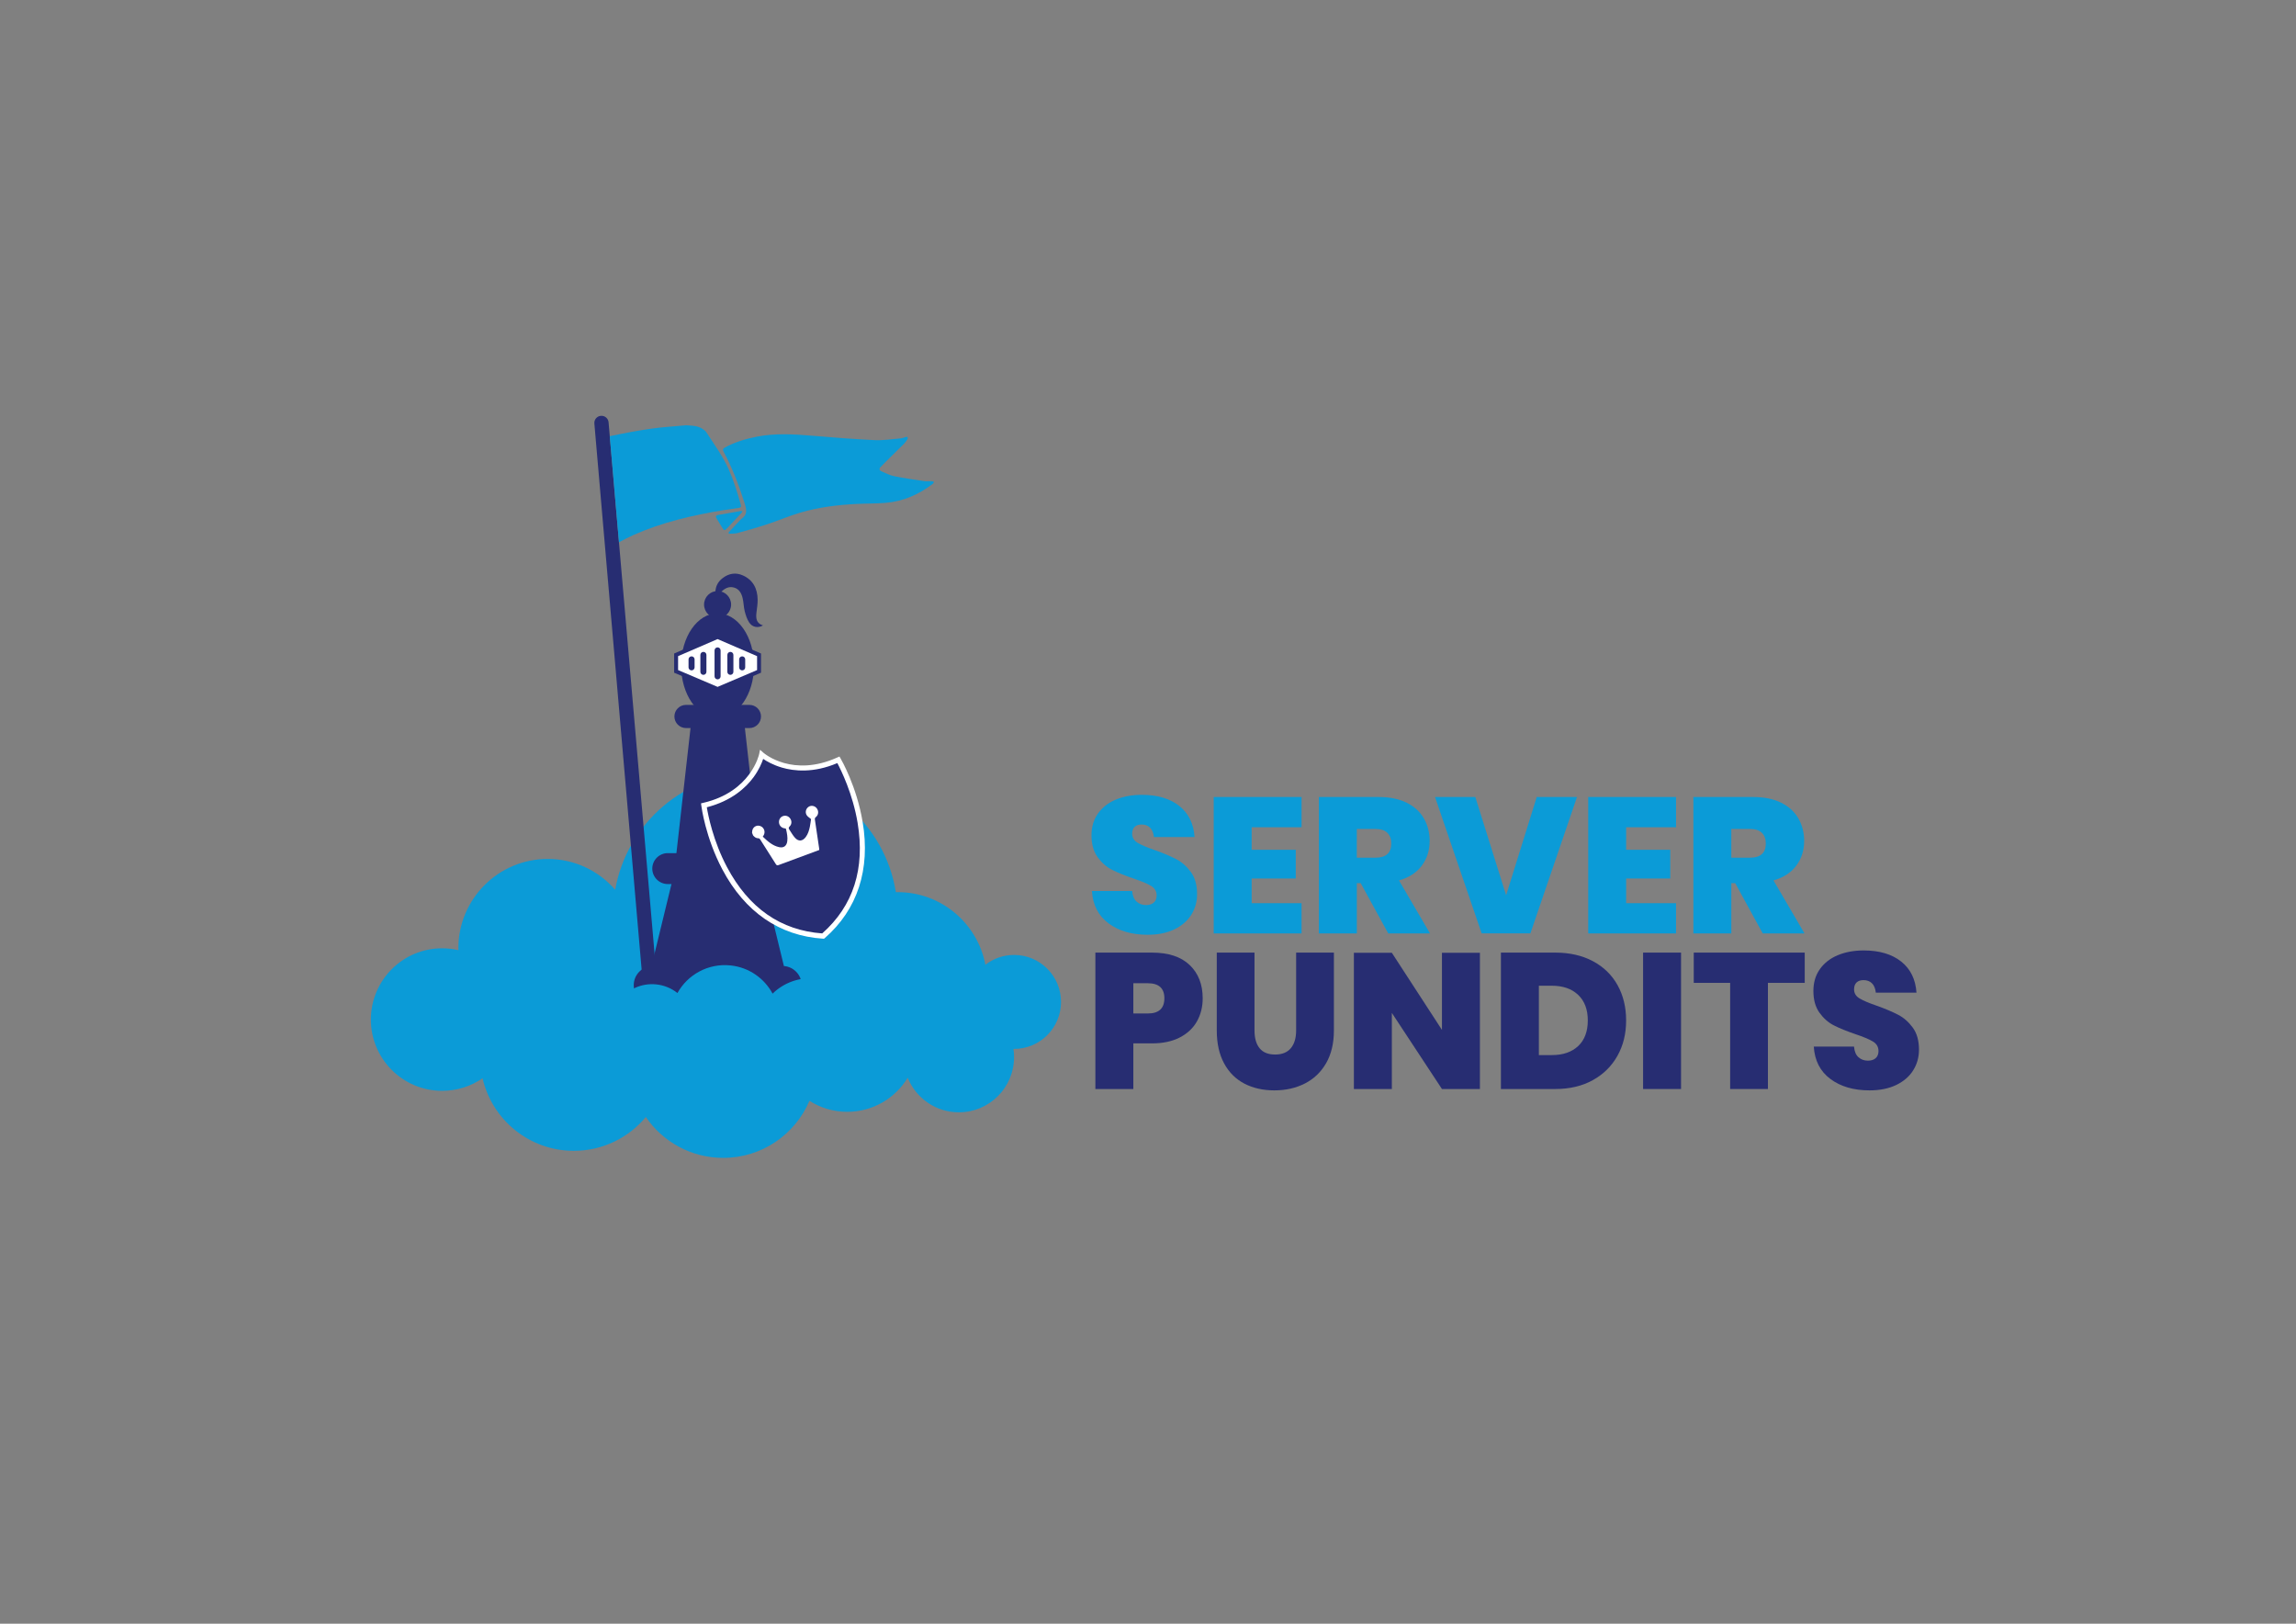 <!-- Generator: Adobe Illustrator 25.3.1, SVG Export Plug-In . SVG Version: 6.00 Build 0)  -->
<svg xmlns="http://www.w3.org/2000/svg" xmlns:xlink="http://www.w3.org/1999/xlink" version="1.1" id="Layer_1" x="0px" y="0px" viewBox="0 0 841.89 595.28" style="enable-background:new 0 0 841.89 595.28;" xml:space="preserve">
<rect x="0" y="0" width="841.89" height="595.28" fill="#808080" stroke="none"/>
<style type="text/css">
	.st0{fill:#272D72;}
	.st1{fill:#0B9BD7;}
	.st2{fill:#FFFFFF;}
	.st3{fill:none;stroke:#FFFFFF;stroke-width:2;stroke-miterlimit:10;}
	.st4{fill:#272D72;stroke:#272D72;stroke-miterlimit:10;}
</style>
<g>
	<g>
		<g>
			<circle class="st0" cx="263.12" cy="221.64" r="4.96"/>
		</g>
		<g>
			<ellipse class="st0" cx="263.12" cy="244.02" rx="13.36" ry="19.16"/>
		</g>
		<g>
			<path class="st1" d="M371.84,350.1c-3.96,0-7.61,1.34-10.52,3.59c-2.88-15.15-16.18-26.62-32.17-26.62     c-0.22,0-0.44,0.01-0.66,0.02c-3.97-24.89-25.53-43.92-51.54-43.92c-25.7,0-47.04,18.58-51.38,43.03     c-6.01-6.92-14.86-11.3-24.74-11.3c-18.09,0-32.76,14.67-32.76,32.76c0,0.23,0.01,0.46,0.02,0.69c-1.92-0.45-3.92-0.69-5.97-0.69     c-14.43,0-26.13,11.7-26.13,26.13c0,14.43,11.7,26.13,26.13,26.13c5.5,0,10.61-1.71,14.82-4.61c3.51,15.24,17.16,26.6,33.46,26.6     c10.62,0,20.11-4.82,26.41-12.39c6.19,9.04,16.58,14.98,28.37,14.98c14.2,0,26.39-8.62,31.62-20.92     c4.01,2.55,8.76,4.03,13.87,4.03c9.39,0,17.62-5,22.16-12.49c3,7.43,10.27,12.67,18.77,12.67c11.17,0,20.23-9.06,20.23-20.23     c0-1.02-0.08-2.03-0.22-3.02c0.08,0,0.15,0.01,0.22,0.01c9.51,0,17.22-7.71,17.22-17.22C389.06,357.81,381.35,350.1,371.84,350.1     z"/>
		</g>
		<g>
			<path class="st0" d="M226.96,198.8l-3.37-38.9l-0.44-5.07c-0.12-1.44-1.39-2.51-2.83-2.38c-1.44,0.12-2.51,1.39-2.38,2.83     l0.5,5.78l1.38,15.96l16.4,189.4c0.12,1.44,1.39,2.51,2.83,2.38c1.44-0.12,2.51-1.39,2.38-2.83L226.96,198.8z"/>
		</g>
		<g>
			<g>
				<path class="st1" d="M232.36,196.1c10.48-4.63,21.54-7.21,32.79-9.04c1.88-0.31,3.76-0.56,5.64-0.84      c0.6-0.09,1.12-0.23,0.88-1.08c-1.25-4.43-2.58-8.82-4.45-13.05c-2.18-4.92-5.39-9.2-8.27-13.69c-0.21-0.33-0.55-0.58-0.86-0.82      c-1.93-1.53-4.21-1.51-6.52-1.66c-4.32,0.41-8.66,0.64-12.94,1.26c-5.04,0.73-10.06,1.67-15.04,2.74l3.37,38.9      C228.74,197.86,230.52,196.91,232.36,196.1z"/>
			</g>
			<g>
				<path class="st1" d="M341.65,176.41c-0.9-0.02-1.82,0.12-2.69-0.01c-3.7-0.55-7.4-1.07-11.06-1.82      c-1.64-0.33-3.19-1.13-4.74-1.81c-0.77-0.34-0.86-0.96-0.22-1.6c0.59-0.59,1.16-1.2,1.75-1.79c2.31-2.27,4.63-4.53,6.92-6.82      c0.46-0.47,0.83-1.04,1.17-1.61c0.11-0.18,0.1-0.55-0.02-0.72c-0.08-0.11-0.46-0.06-0.69,0c-0.61,0.15-1.21,0.44-1.82,0.49      c-3.16,0.26-6.34,0.78-9.48,0.64c-7.6-0.36-15.2-0.95-22.79-1.6c-6.88-0.59-13.73-1-20.56,0.35c-4.04,0.8-7.96,1.97-11.6,3.94      c-0.73,0.39-0.91,0.79-0.48,1.58c3.16,5.9,5.55,12.11,7.57,18.48c0.72,2.27,1.46,4.44-1.06,6.11c-0.16,0.11-0.29,0.28-0.43,0.42      c-1.43,1.53-2.86,3.05-4.29,4.58c0.05,0.15,0.1,0.31,0.15,0.46c1.07-0.08,2.18,0.01,3.19-0.27c3.69-1.01,7.38-2.06,11.01-3.26      c4.08-1.35,8.04-3.07,12.16-4.27c6.69-1.94,13.59-2.79,20.54-3.13c3.5-0.17,7.02-0.1,10.51-0.39      c6.49-0.53,12.24-3.06,17.38-7.01c0.19-0.15,0.26-0.46,0.39-0.7C342.18,176.57,341.92,176.41,341.65,176.41z"/>
			</g>
			<g>
				<path class="st1" d="M272.24,187.46c-0.29-0.06-0.45-0.15-0.6-0.12c-2.82,0.48-5.63,0.96-8.45,1.47      c-0.68,0.12-0.86,0.56-0.48,1.18c0.71,1.16,1.42,2.33,2.13,3.49c0.66,1.08,0.88,1.13,1.77,0.2c1.75-1.83,3.47-3.68,5.19-5.53      C271.97,187.99,272.07,187.75,272.24,187.46z"/>
			</g>
		</g>
		<g>
			<g>
				<g>
					<path class="st0" d="M274.79,266.92h-23.25c-2.34,0-4.25-1.91-4.25-4.25v0c0-2.34,1.91-4.25,4.25-4.25h23.25       c2.34,0,4.25,1.91,4.25,4.25v0C279.04,265.01,277.13,266.92,274.79,266.92z"/>
				</g>
				<g>
					<path class="st0" d="M281.48,324.11h-36.63c-3.12,0-5.67-2.55-5.67-5.67v0c0-3.12,2.55-5.67,5.67-5.67h36.63       c3.12,0,5.67,2.55,5.67,5.67v0C287.15,321.55,284.6,324.11,281.48,324.11z"/>
				</g>
				<g>
					<path class="st0" d="M286.93,368.19H239.4c-3.86,0-7.02-3.16-7.02-7.02l0,0c0-3.86,3.16-7.02,7.02-7.02h47.53       c3.86,0,7.02,3.16,7.02,7.02l0,0C293.96,365.03,290.79,368.19,286.93,368.19z"/>
				</g>
				<g>
					<polygon class="st0" points="278.95,318.43 247.39,318.43 253.47,264.53 272.86,264.53      "/>
				</g>
				<g>
					<polygon class="st0" points="288.08,356.79 238.26,356.79 253.47,294.31 272.86,294.31      "/>
				</g>
			</g>
			<g>
				<g>
					<path class="st0" d="M307.43,278.55c-17.13,7.73-28.14-1.9-28.14-1.9s-2.89,14.34-21.2,18.6c0,0,5.72,45.5,43.72,47.93       C330.52,318.17,307.43,278.55,307.43,278.55z"/>
					<path class="st2" d="M302.14,344.15l-0.39-0.02c-15.88-1.02-28.64-9.79-36.88-25.38c-6.19-11.7-7.65-22.91-7.71-23.38       l-0.11-0.85l0.83-0.19c17.51-4.08,20.45-17.72,20.48-17.86l0.32-1.6l1.23,1.08c0.43,0.38,10.79,9.12,27.12,1.75l0.78-0.35       l0.43,0.74c0.24,0.41,5.89,10.2,8.07,23.26c2.92,17.39-1.89,32.11-13.88,42.57L302.14,344.15z M259.17,295.96       c0.46,2.82,2.31,12.34,7.41,21.94c7.97,15.03,19.71,23.2,34.91,24.3c11.41-10.1,15.77-23.73,12.98-40.51       c-1.79-10.73-6.1-19.41-7.44-21.93c-8.75,3.72-15.87,2.96-20.35,1.64c-3.22-0.95-5.55-2.3-6.84-3.18       c-0.49,1.48-1.52,3.96-3.5,6.68C273.57,288.68,268.37,293.6,259.17,295.96z"/>
				</g>
			</g>
		</g>
		<g id="wQa8Mu.tif_3_">
			<g>
				<g>
					<path class="st2" d="M275.76,305.31c0.01-0.11,0.02-0.21,0.03-0.32c0.05-1.09,0.63-1.9,1.58-2.2c0.87-0.27,1.84,0.03,2.43,0.77       c0.64,0.79,0.71,1.83,0.19,2.72c-0.08,0.13-0.17,0.25-0.3,0.44c1.75,1.66,3.51,3.3,5.96,3.85c1.72,0.38,2.8-0.43,3.03-2.19       c0.19-1.48-0.12-2.91-0.44-4.34c-0.09-0.4-0.37-0.33-0.63-0.37c-1.05-0.17-1.84-0.99-1.96-2.03c-0.12-1.06,0.42-2.03,1.35-2.41       c0.99-0.41,2.1-0.08,2.74,0.83c0.64,0.89,0.61,2.15-0.18,2.9c-0.43,0.41-0.43,0.74-0.15,1.15c0.69,1.03,1.29,2.15,2.12,3.06       c1.3,1.42,2.76,1.25,3.92-0.3c0.85-1.13,1.23-2.46,1.51-3.81c0.19-0.97,0.31-1.95,0.43-2.78c-0.57-0.48-1.12-0.8-1.48-1.27       c-0.78-1.02-0.5-2.46,0.53-3.19c0.93-0.67,2.26-0.46,3.01,0.47c0.81,1,0.72,2.46-0.27,3.24c-0.39,0.3-0.44,0.59-0.37,1.02       c0.54,3.55,1.06,7.1,1.58,10.65c0.02,0.13,0.01,0.26,0.01,0.42c-0.2,0.07-0.4,0.15-0.6,0.22c-4.77,1.76-9.54,3.51-14.3,5.3       c-0.51,0.19-0.74,0.1-1.02-0.34c-1.88-3-3.8-5.98-5.7-8.98c-0.2-0.31-0.38-0.51-0.8-0.5c-0.79,0-1.35-0.48-1.84-1.04       C276,305.95,275.88,305.63,275.76,305.31z"/>
				</g>
			</g>
		</g>
		<g>
			<path class="st1" d="M325.69,374.34c-3.17-0.33-6.21,0.34-8.81,1.75c-1.1-8.98-8.26-16.35-17.64-17.34     c-6.11-0.64-11.87,1.55-15.95,5.53c-3.01-5.58-8.63-9.63-15.42-10.34c-8.18-0.86-15.71,3.36-19.47,10.12     c-2.15-1.71-4.8-2.85-7.74-3.16c-5.41-0.57-10.45,1.81-13.51,5.84c-1.27-4.46-5.14-7.92-10.03-8.43     c-6.43-0.68-12.2,3.99-12.87,10.42c-0.06,0.59-0.08,1.17-0.05,1.75c-0.04-0.01-0.09-0.01-0.13-0.02     c-5.48-0.58-10.38,3.39-10.96,8.87c-0.58,5.48,3.39,10.38,8.87,10.96c2.28,0.24,4.46-0.31,6.27-1.43     c0.73,8.9,7.7,16.3,16.9,17.27c0.13,0.01,0.25,0.02,0.38,0.03c0.1,1.82,0.36,3.6,0.77,5.33c4.05-2.12,7.63-5.01,10.53-8.49     c6.19,9.04,16.58,14.98,28.37,14.98c14.2,0,26.39-8.62,31.62-20.92c4.01,2.55,8.76,4.03,13.87,4.03c9.39,0,17.62-5,22.16-12.49     c1.11,2.76,2.82,5.22,4.96,7.22c0.7-1.49,1.17-3.12,1.36-4.85C340.02,382.66,334,375.22,325.69,374.34z"/>
		</g>
		<g>
			<polyline class="st2" points="263.12,252.6 247.91,246.14 247.91,240.07 263.12,233.51 278.33,240.07 278.33,246.14      263.12,252.6    "/>
			<path class="st0" d="M263.12,253.39l-15.93-6.77v-7.03l15.93-6.88l15.93,6.88v7.03L263.12,253.39z M248.64,245.66l14.48,6.16     l14.48-6.16v-5.11l-14.48-6.25l-14.48,6.25V245.66z"/>
		</g>
		<g>
			<path class="st0" d="M279.77,229.29c-1.83,1.05-3.89,0.71-5.07-1.09c-0.8-1.21-1.27-2.69-1.63-4.11     c-0.4-1.59-0.39-3.28-0.78-4.87c-0.43-1.74-1.27-3.31-3.2-3.83c-1.98-0.52-3.45,0.42-4.81,1.75c-0.46,0.45-1.13,0.7-1.95,1.19     c-0.24-2.97,0.74-4.94,2.68-6.41c2.24-1.71,4.76-2.13,7.35-0.98c3.81,1.69,5.39,4.9,5.45,8.9c0.03,1.54-0.24,3.08-0.42,4.62     C277.13,226.57,277.22,228.49,279.77,229.29z"/>
		</g>
		<g>
			<path class="st0" d="M263.12,249.06L263.12,249.06c-0.62,0-1.11-0.5-1.11-1.11v-9.5c0-0.62,0.5-1.11,1.11-1.11l0,0     c0.62,0,1.11,0.5,1.11,1.11v9.5C264.23,248.56,263.73,249.06,263.12,249.06z"/>
		</g>
		<g>
			<path class="st0" d="M267.81,247.41L267.81,247.41c-0.62,0-1.11-0.5-1.11-1.11v-6.2c0-0.62,0.5-1.11,1.11-1.11h0     c0.62,0,1.11,0.5,1.11,1.11v6.2C268.92,246.91,268.42,247.41,267.81,247.41z"/>
		</g>
		<g>
			<path class="st0" d="M272.14,245.77L272.14,245.77c-0.62,0-1.11-0.5-1.11-1.11v-2.92c0-0.62,0.5-1.11,1.11-1.11l0,0     c0.62,0,1.11,0.5,1.11,1.11v2.92C273.26,245.27,272.76,245.77,272.14,245.77z"/>
		</g>
		<g>
			<path class="st0" d="M257.92,247.41L257.92,247.41c0.62,0,1.11-0.5,1.11-1.11v-6.2c0-0.62-0.5-1.11-1.11-1.11l0,0     c-0.62,0-1.11,0.5-1.11,1.11v6.2C256.81,246.91,257.31,247.41,257.92,247.41z"/>
		</g>
		<g>
			<path class="st0" d="M253.58,245.77L253.58,245.77c0.62,0,1.11-0.5,1.11-1.11v-2.92c0-0.62-0.5-1.11-1.11-1.11h0     c-0.62,0-1.11,0.5-1.11,1.11v2.92C252.47,245.27,252.97,245.77,253.58,245.77z"/>
		</g>
	</g>
	<g>
		<path class="st1" d="M436.83,335.35c-1.41,2.26-3.49,4.05-6.22,5.37c-2.73,1.32-6,1.98-9.82,1.98c-5.79,0-10.56-1.39-14.3-4.17    c-3.74-2.78-5.78-6.73-6.11-11.87h14.76c0.14,1.74,0.68,3.04,1.62,3.88c0.94,0.85,2.09,1.27,3.46,1.27c1.22,0,2.18-0.31,2.86-0.92    c0.68-0.61,1.03-1.48,1.03-2.61c0-1.51-0.68-2.67-2.05-3.5c-1.37-0.82-3.53-1.73-6.5-2.72c-3.16-1.08-5.76-2.14-7.81-3.18    c-2.05-1.04-3.81-2.59-5.3-4.66s-2.23-4.73-2.23-7.98c0-3.11,0.8-5.78,2.4-8.02c1.6-2.24,3.79-3.93,6.57-5.09    c2.78-1.15,5.93-1.73,9.47-1.73c5.74,0,10.32,1.35,13.74,4.06c3.41,2.71,5.29,6.51,5.62,11.41h-14.9    c-0.19-1.55-0.67-2.71-1.45-3.46c-0.78-0.75-1.8-1.13-3.07-1.13c-1.08,0-1.93,0.28-2.54,0.85c-0.61,0.57-0.92,1.41-0.92,2.54    c0,1.41,0.67,2.52,2.01,3.32s3.45,1.7,6.32,2.68c3.15,1.13,5.77,2.24,7.84,3.32c2.07,1.08,3.86,2.66,5.37,4.73    c1.51,2.07,2.26,4.76,2.26,8.05C438.95,330.57,438.25,333.09,436.83,335.35z"/>
		<path class="st1" d="M458.95,303.28v8.26h16.18v10.53h-16.18v9.04h18.3v11.09h-32.21v-50.01h32.21v11.09H458.95z"/>
		<path class="st1" d="M509.03,342.21l-10.1-18.44h-1.41v18.44H483.6v-50.01h21.97c4,0,7.4,0.7,10.21,2.08    c2.8,1.39,4.91,3.31,6.32,5.76c1.41,2.45,2.12,5.2,2.12,8.26c0,3.49-0.96,6.51-2.9,9.08c-1.93,2.57-4.71,4.37-8.34,5.4    l11.37,19.43H509.03z M497.51,314.44h6.85c3.86,0,5.79-1.74,5.79-5.23c0-1.65-0.48-2.94-1.45-3.89c-0.96-0.94-2.41-1.41-4.34-1.41    h-6.85V314.44z"/>
		<path class="st1" d="M540.96,292.19l11.3,36.03l11.23-36.03h14.76l-17.09,50.01h-17.87l-17.1-50.01H540.96z"/>
		<path class="st1" d="M596.27,303.28v8.26h16.18v10.53h-16.18v9.04h18.3v11.09h-32.21v-50.01h32.21v11.09H596.27z"/>
		<path class="st1" d="M646.35,342.21l-10.1-18.44h-1.41v18.44h-13.92v-50.01h21.97c4,0,7.41,0.7,10.21,2.08    c2.8,1.39,4.91,3.31,6.32,5.76c1.41,2.45,2.12,5.2,2.12,8.26c0,3.49-0.97,6.51-2.9,9.08c-1.93,2.57-4.71,4.37-8.34,5.4    l11.37,19.43H646.35z M634.84,314.44h6.85c3.86,0,5.79-1.74,5.79-5.23c0-1.65-0.48-2.94-1.45-3.89c-0.97-0.94-2.41-1.41-4.35-1.41    h-6.85V314.44z"/>
	</g>
	<g>
		<path class="st0" d="M415.57,382.51v16.74h-13.92v-50.01h20.77c6.03,0,10.63,1.52,13.81,4.56c3.18,3.04,4.77,7.1,4.77,12.19    c0,3.16-0.71,5.98-2.12,8.48s-3.52,4.46-6.32,5.9c-2.8,1.44-6.18,2.15-10.14,2.15H415.57z M426.95,365.98    c0-3.67-2.03-5.51-6.08-5.51h-5.3v11.09h5.3C424.92,371.56,426.95,369.7,426.95,365.98z"/>
		<path class="st0" d="M460,349.24v28.54c0,2.83,0.62,5,1.87,6.53c1.25,1.53,3.14,2.3,5.69,2.3s4.46-0.78,5.76-2.33    c1.29-1.55,1.94-3.72,1.94-6.5v-28.54h13.85v28.54c0,4.71-0.96,8.71-2.86,12.01c-1.91,3.3-4.51,5.78-7.81,7.45    c-3.3,1.67-7.02,2.51-11.16,2.51s-7.8-0.82-10.98-2.47c-3.18-1.65-5.66-4.12-7.45-7.42c-1.79-3.3-2.69-7.32-2.69-12.08v-28.54H460    z"/>
		<path class="st0" d="M542.65,399.25h-13.92l-18.37-27.9v27.9h-13.92v-49.94h13.92l18.37,28.26v-28.26h13.92V399.25z"/>
		<path class="st0" d="M593.09,387.06c-2.12,3.79-5.13,6.77-9.04,8.94c-3.91,2.17-8.5,3.25-13.78,3.25h-19.92v-50.01h19.92    c5.27,0,9.88,1.05,13.81,3.14c3.93,2.1,6.95,5.03,9.04,8.79s3.14,8.08,3.14,12.93C596.27,378.95,595.21,383.27,593.09,387.06z     M578.68,383.5c2.35-2.21,3.53-5.34,3.53-9.4c0-4-1.18-7.12-3.53-9.36c-2.36-2.24-5.58-3.36-9.68-3.36h-4.73v25.43H569    C573.1,386.82,576.32,385.71,578.68,383.5z"/>
		<path class="st0" d="M616.4,349.24v50.01h-13.92v-50.01H616.4z"/>
		<path class="st0" d="M661.75,349.24v11.09h-13.49v38.92h-13.85v-38.92h-13.35v-11.09H661.75z"/>
		<path class="st0" d="M701.52,392.4c-1.41,2.26-3.49,4.05-6.22,5.37c-2.73,1.32-6,1.98-9.82,1.98c-5.79,0-10.56-1.39-14.3-4.17    c-3.74-2.78-5.78-6.73-6.11-11.87h14.76c0.14,1.74,0.68,3.04,1.62,3.88s2.1,1.27,3.46,1.27c1.22,0,2.18-0.31,2.86-0.92    c0.68-0.61,1.03-1.48,1.03-2.61c0-1.51-0.68-2.67-2.05-3.5c-1.37-0.82-3.53-1.73-6.5-2.72c-3.15-1.08-5.76-2.14-7.8-3.18    c-2.05-1.04-3.81-2.59-5.3-4.66c-1.48-2.07-2.22-4.73-2.22-7.98c0-3.11,0.8-5.78,2.4-8.02c1.6-2.24,3.79-3.93,6.57-5.09    c2.78-1.15,5.93-1.73,9.47-1.73c5.74,0,10.32,1.35,13.74,4.06c3.41,2.71,5.29,6.51,5.62,11.41h-14.9    c-0.19-1.55-0.67-2.71-1.45-3.46c-0.78-0.75-1.8-1.13-3.07-1.13c-1.08,0-1.93,0.28-2.54,0.85c-0.61,0.57-0.92,1.41-0.92,2.54    c0,1.41,0.67,2.52,2.01,3.32s3.45,1.7,6.32,2.68c3.15,1.13,5.77,2.24,7.84,3.32c2.07,1.08,3.86,2.66,5.37,4.73    c1.51,2.07,2.26,4.76,2.26,8.05C703.64,387.62,702.94,390.14,701.52,392.4z"/>
	</g>
</g>
</svg>

